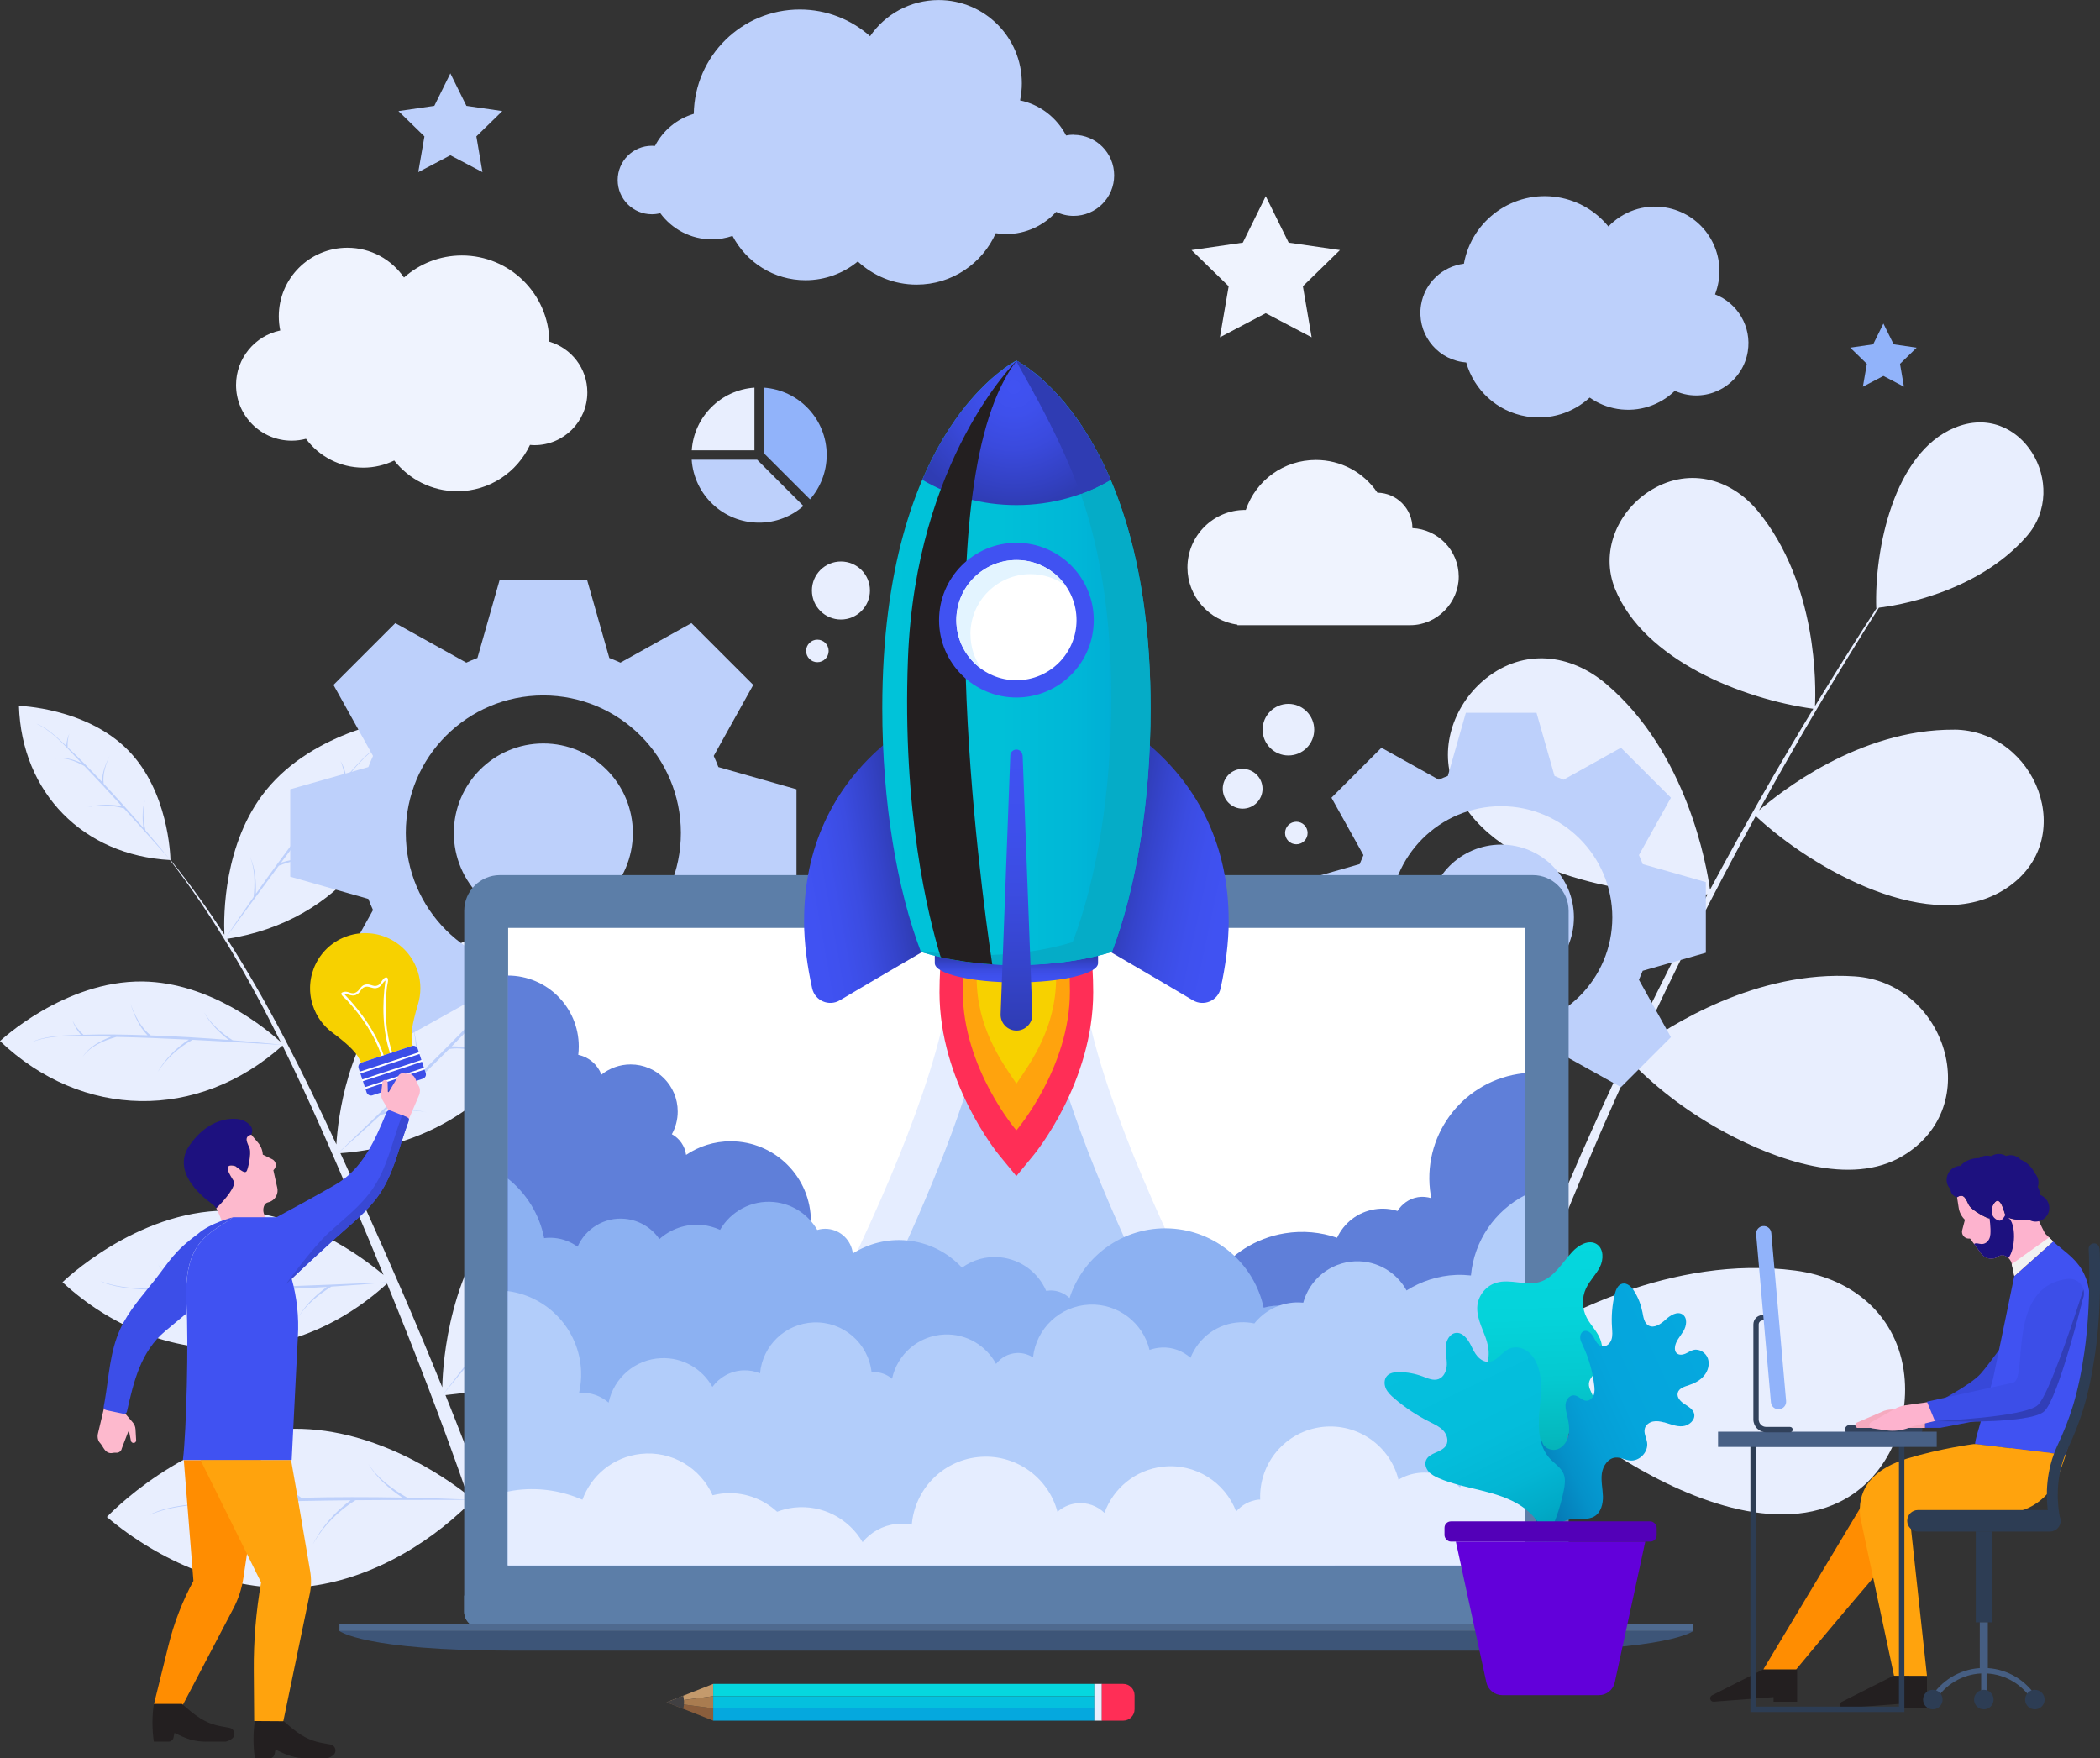 <svg xmlns="http://www.w3.org/2000/svg" xmlns:xlink="http://www.w3.org/1999/xlink" viewBox="0 0 333.63 279.38"><rect x="0" y="0" width="333.63" height="279.38" fill="#333333" stroke="none"/><defs><style>      .cls-1 {        fill: none;      }      .cls-1, .cls-2, .cls-3, .cls-4, .cls-5, .cls-6, .cls-7, .cls-8, .cls-9, .cls-10, .cls-11, .cls-12, .cls-13, .cls-14, .cls-15, .cls-16, .cls-17, .cls-18, .cls-19, .cls-20, .cls-21, .cls-22, .cls-23, .cls-24, .cls-25, .cls-26, .cls-27, .cls-28, .cls-29, .cls-30, .cls-31, .cls-32, .cls-33, .cls-34, .cls-35, .cls-36, .cls-37, .cls-38, .cls-39, .cls-40, .cls-41, .cls-42, .cls-43, .cls-44, .cls-45, .cls-46, .cls-47, .cls-48, .cls-49, .cls-50, .cls-51, .cls-52, .cls-53, .cls-54 {        stroke-width: 0px;      }      .cls-2 {        mix-blend-mode: screen;      }      .cls-2, .cls-35 {        fill: #231f20;      }      .cls-3 {        fill: url(#linear-gradient);      }      .cls-4 {        fill: url(#radial-gradient);      }      .cls-5 {        fill: url(#linear-gradient-4);      }      .cls-6 {        fill: url(#linear-gradient-2);      }      .cls-7 {        fill: url(#linear-gradient-3);      }      .cls-8 {        fill: url(#linear-gradient-8);      }      .cls-9 {        fill: url(#linear-gradient-7);      }      .cls-10 {        fill: url(#linear-gradient-5);      }      .cls-11 {        fill: url(#linear-gradient-6);      }      .cls-55 {        isolation: isolate;      }      .cls-12 {        fill: #f7d100;      }      .cls-13 {        fill: #6200da;      }      .cls-14 {        fill: #5f7fd9;      }      .cls-15 {        fill: #4f6a8f;      }      .cls-16 {        fill: #5300b8;      }      .cls-17 {        fill: #5c7ea8;      }      .cls-18 {        fill: #486085;      }      .cls-19 {        fill: #2d3d54;      }      .cls-20 {        fill: #465e82;      }      .cls-21 {        fill: #313eb8;      }      .cls-22 {        fill: #3848d4;      }      .cls-23 {        fill: #31415b;      }      .cls-24 {        fill: #2f3cb3;      }      .cls-25 {        fill: #3c4ee8;      }      .cls-26 {        fill: #1d117f;      }      .cls-27 {        fill: #3d5578;      }      .cls-28 {        fill: #3748d9;      }      .cls-29 {        fill: #05c0de;      }      .cls-30 {        fill: #414042;      }      .cls-31 {        fill: #4052f2;      }      .cls-32 {        fill: #05acc7;      }      .cls-33 {        fill: #05a8de;      }      .cls-34 {        fill: #05d7de;      }      .cls-36 {        fill: #c49a6c;      }      .cls-37 {        fill: #bdd0fb;      }      .cls-38 {        fill: #b2cdfa;      }      .cls-39 {        fill: #a97c50;      }      .cls-40 {        fill: #8b5e3c;      }      .cls-41 {        fill: #8cb1f2;      }      .cls-42 {        fill: #ff2e56;      }      .cls-43 {        fill: #ff8d01;      }      .cls-44 {        fill: #fdb3ce;      }      .cls-45 {        fill: #91b3fa;      }      .cls-46 {        fill: #f1f2f2;      }      .cls-47 {        fill: #ffa30d;      }      .cls-48 {        fill: #fff;      }      .cls-49 {        fill: #f5aabf;      }      .cls-50 {        fill: #e8eefe;      }      .cls-51 {        fill: #e3f4ff;      }      .cls-52 {        fill: #eff3fe;      }      .cls-53 {        fill: #fdb9cd;      }      .cls-54 {        fill: #e5edff;      }    </style><linearGradient id="linear-gradient" x1="243.88" y1="233.53" x2="243.88" y2="186.34" gradientTransform="translate(-7.21 19.81) rotate(-1.99)" gradientUnits="userSpaceOnUse"><stop offset=".23" stop-color="#05aab0"></stop><stop offset=".35" stop-color="#05b9bf"></stop><stop offset=".54" stop-color="#05c9d0"></stop><stop offset=".75" stop-color="#05d3da"></stop><stop offset="1" stop-color="#05d7de"></stop></linearGradient><linearGradient id="linear-gradient-2" x1="239.44" y1="218.61" x2="271.19" y2="205.44" gradientTransform="translate(-7.21 19.81) rotate(-1.99)" gradientUnits="userSpaceOnUse"><stop offset="0" stop-color="#056eab"></stop><stop offset=".09" stop-color="#057eb9"></stop><stop offset=".22" stop-color="#0591c9"></stop><stop offset=".38" stop-color="#059ed5"></stop><stop offset=".58" stop-color="#05a5dc"></stop><stop offset="1" stop-color="#05a8de"></stop></linearGradient><linearGradient id="linear-gradient-3" x1="244.2" y1="234.03" x2="229.77" y2="201.25" gradientTransform="translate(-7.21 19.81) rotate(-1.99)" gradientUnits="userSpaceOnUse"><stop offset="0" stop-color="#009db8"></stop><stop offset=".13" stop-color="#01aac7"></stop><stop offset=".3" stop-color="#03b6d4"></stop><stop offset=".53" stop-color="#04bddb"></stop><stop offset="1" stop-color="#05c0de"></stop></linearGradient><linearGradient id="linear-gradient-4" x1="161.48" y1="152.21" x2="161.48" y2="156.04" gradientUnits="userSpaceOnUse"><stop offset="0" stop-color="#2f3cb3"></stop><stop offset=".24" stop-color="#3544cc"></stop><stop offset=".5" stop-color="#3b4ce1"></stop><stop offset=".75" stop-color="#3e50ed"></stop><stop offset="1" stop-color="#4052f2"></stop></linearGradient><linearGradient id="linear-gradient-5" x1="194.68" y1="140.42" x2="178.31" y2="136.9" gradientUnits="userSpaceOnUse"><stop offset="0" stop-color="#4052f2"></stop><stop offset=".25" stop-color="#3e50ed"></stop><stop offset=".5" stop-color="#3b4ce1"></stop><stop offset=".76" stop-color="#3544cc"></stop><stop offset="1" stop-color="#2f3cb3"></stop></linearGradient><linearGradient id="linear-gradient-6" x1="143.52" y1="137.39" x2="128.11" y2="140.14" xlink:href="#linear-gradient-4"></linearGradient><linearGradient id="linear-gradient-7" x1="140.17" y1="105.33" x2="182.78" y2="105.33" gradientUnits="userSpaceOnUse"><stop offset="0" stop-color="#00c3d9"></stop><stop offset=".44" stop-color="#00c0d8"></stop><stop offset=".72" stop-color="#00b7d7"></stop><stop offset=".97" stop-color="#00a8d4"></stop><stop offset="1" stop-color="#00a6d4"></stop></linearGradient><linearGradient id="linear-gradient-8" x1="161.48" y1="119.32" x2="161.48" y2="163.89" xlink:href="#linear-gradient-5"></linearGradient><radialGradient id="radial-gradient" cx="161.07" cy="61.54" fx="161.07" fy="61.54" r="18.95" gradientUnits="userSpaceOnUse"><stop offset="0" stop-color="#4052f2"></stop><stop offset=".23" stop-color="#3e50ec"></stop><stop offset=".52" stop-color="#3a4add"></stop><stop offset=".83" stop-color="#3341c3"></stop><stop offset="1" stop-color="#2f3cb3"></stop></radialGradient></defs><g class="cls-55"><g id="_&#x30EC;&#x30A4;&#x30E4;&#x30FC;_2" data-name="&#x30EC;&#x30A4;&#x30E4;&#x30FC; 2"><g id="Layer_1" data-name="Layer 1"><g id="Background_01"><g id="Branch"><path class="cls-50" d="m310.44,115.93c-15.13-.1-27.83,10.08-30.98,12.82,6.02-10.93,12.37-21.67,19.04-32.2,2.49-.29,15.53-2.23,23.49-11.35,7.02-8.04-.94-21.63-11.48-17.23-9.64,4.02-12.73,19.33-12.43,28.62,0,0,.03,0,.08,0-3.35,5.15-6.61,10.35-9.81,15.59.15-2.97.48-19.36-9.07-30.97-4.44-5.39-11.37-7.04-17.38-3.08-5.05,3.33-7.65,9.67-5.32,15.42,4.57,11.29,20.2,17.51,31.5,19.06-5.73,9.43-11.2,19.02-16.41,28.75-.52-3.77-3.63-21.85-16.55-32.74-5.65-4.76-13.01-5.61-18.99-.88-4.97,3.93-7.56,10.81-5.24,16.89,5.27,13.81,27.19,18.02,40.39,17.47-8.24,15.43-15.82,31.22-22.7,47.3-.65-6.68-3.5-24.47-15.69-36.44-6.13-6.02-14.77-7.35-21.88-2.1-6.08,4.49-9.16,12.63-6.12,19.78,6.16,14.5,27.8,20.72,42.57,21.39-5.86,13.87-11.2,27.95-15.98,42.19l2.07.67c1.97-6.1,4.04-12.17,6.2-18.21,4.91,5.65,10.84,10.58,17.12,14.57,9.44,6,24.3,12.81,35.39,7.38,7.38-3.62,11.16-12.18,10.28-20.14-1.03-9.43-8.18-15.42-17.31-16.62-19.7-2.59-38.02,7.66-44.38,11.73,5.52-15.15,11.66-30.09,18.39-44.76,4.34,4.45,9.54,8.25,14.99,11.17,7.73,4.15,19.76,8.63,28.09,3.63,13.18-7.92,6.73-27.55-7.66-28.51-15.63-1.05-29.53,7.91-34.39,11.46,5.8-12.52,12.03-24.85,18.66-36.94,8.96,8.37,28,19.29,39.81,11.49,11.68-7.71,4.7-25.14-8.32-25.22Z"></path></g><g id="Gear"><path class="cls-37" d="m238.48,163.43c-9.76,0-17.67-7.91-17.67-17.67s7.91-17.67,17.67-17.67,17.67,7.91,17.67,17.67-7.91,17.67-17.67,17.67Zm32.53-12.05v-11.23l-10.03-2.86c-.18-.49-.38-.96-.6-1.43l5.08-9.12-7.94-7.94-9.12,5.08c-.47-.21-.95-.41-1.43-.6l-2.86-10.03h-11.23l-2.86,10.03c-.49.18-.96.38-1.43.6l-9.12-5.08-7.94,7.94,5.08,9.12c-.21.47-.41.95-.6,1.43l-10.03,2.86v11.23l10.03,2.86c.18.49.38.96.6,1.43l-5.08,9.12,7.94,7.94,9.12-5.08c.47.21.95.41,1.43.6l2.86,10.03h11.23l2.86-10.03c.49-.18.96-.38,1.43-.6l9.12,5.08,7.94-7.94-5.08-9.12c.21-.47.41-.95.6-1.43l10.03-2.86Zm-32.53,5.95c-6.39,0-11.57-5.18-11.57-11.57s5.18-11.57,11.57-11.57,11.57,5.18,11.57,11.57-5.18,11.57-11.57,11.57Z"></path></g><g id="Branch_01"><path class="cls-50" d="m80.54,191.68c-9.09,9.99-10.17,24.37-10.28,28.73-3.99-9.85-8.21-19.61-12.57-29.26-1.19-2.63-2.39-5.28-3.61-7.93,20.54-1.47,35.03-16.76,35.39-37.45,0,0-16.2.58-26.16,10.94-8.18,8.5-9.62,20.93-9.87,25.12-5.16-11.14-10.72-22.3-17.36-32.66,17.72-2.74,29.16-17.04,27.91-35.01,0,0-13.93,1.73-21.74,11.41-6.77,8.39-6.73,19.98-6.6,22.94-2.67-4.12-5.5-8.11-8.57-11.91-.02-.77-.34-10.91-6.73-17.41-6.65-6.77-17.34-7.04-17.34-7.04.43,13.82,10.23,23.75,24,24.49,6.86,8.89,12.54,18.74,17.58,28.9-2.1-1.91-11.08-9.46-21.94-9.6-12.44-.15-22.65,9.47-22.65,9.47,13.09,12.45,31.44,12.73,44.88.71,4.16,8.43,7.89,17.08,11.51,25.57,1.54,3.61,3.05,7.23,4.54,10.87-3.18-2.69-13.19-10.27-25.02-10.22-14.37.06-25.98,11.38-25.98,11.38,15.22,14.01,36.34,14.11,51.56.22,4.53,11.06,8.84,22.25,12.76,33.55-3.35-2.64-15.18-11.09-28.76-10.45-16.08.76-28.51,13.98-28.51,13.98,8.28,7,19.59,11.98,30.56,11.17,10.13-.75,20-6.3,27.16-13.42,1.75,5.1,3.43,10.21,5.01,15.35l2.7-.87c-3.52-10.63-7.44-21.17-11.64-31.6,10.36-.96,21.35-5.24,28.42-13.01,7.19-7.9,10.42-19.5,10.28-30.04,0,0-18.11,1.16-28.95,13.06Z"></path><path class="cls-37" d="m52.21,127.26c2.44-3.04,5.08-7.04,8.52-9.05,0,0-.14.07-.4.2-2.05,1.19-3.75,3.24-5.32,4.99-.16-.88-.44-1.72-.91-2.49.4.89.6,1.84.63,2.81-2.24,2.54-4.35,5.2-6.42,7.88-.17-1.91-1.15-3.75-2.16-5.33.97,1.68,1.93,3.74,1.85,5.74-2.52,3.27-4.97,6.62-7.35,10,.06-1.97-.1-4.02-.9-5.85.76,2.01.78,4.25.54,6.35-1.55,2.22-3.09,4.46-4.59,6.71,1.64-2.23,3.27-4.46,4.91-6.69,1.23-1.67,2.46-3.33,3.69-4.99,2.36-.93,4.98-1.3,7.5-1.01-2.31-.4-4.93-.19-7.15.53,2.3-3.07,4.61-6.13,7-9.13,1.75-1.19,3.73-2.28,5.91-2.11-1.92-.24-3.7.49-5.35,1.41Z"></path><path class="cls-37" d="m76.14,161.12c3.11-3.26,7.27-6.9,9.04-11.15,0,0-.06.17-.17.49-1.04,2.53-3.13,4.8-4.9,6.86,1.03.05,2.03.24,2.99.66-1.08-.32-2.19-.4-3.31-.29-2.56,2.96-5.28,5.78-8.03,8.57,2.21-.1,4.47.74,6.44,1.66-2.08-.85-4.58-1.63-6.86-1.24-3.36,3.39-6.81,6.7-10.32,9.95,2.25-.38,4.62-.5,6.83.13-2.37-.6-5.02-.23-7.36.36-2.3,2.12-4.62,4.22-6.98,6.28,2.3-2.22,4.6-4.43,6.9-6.65,1.73-1.67,3.44-3.33,5.14-4.99.7-2.81.77-5.94,0-8.74.83,2.57.97,5.62.49,8.27,3.17-3.1,6.31-6.22,9.38-9.42,1.09-2.18,2.03-4.63,1.51-7.09.57,2.16,0,4.31-.79,6.35Z"></path><path class="cls-37" d="m93.26,194.62c3.38-3.74,7.1-8.69,11.7-11.02,0,0-.19.08-.54.23-2.74,1.37-5.1,3.89-7.25,6.04-.14-1.15-.44-2.25-.98-3.28.45,1.17.63,2.42.59,3.67-3.09,3.11-6.02,6.38-8.9,9.68-.07-2.47-1.2-4.93-2.38-7.05,1.12,2.25,2.2,4.98,1.95,7.55-3.51,4.03-6.92,8.16-10.26,12.35.23-2.54.18-5.2-.71-7.62.87,2.6.67,5.59.21,8.25-2.18,2.75-4.33,5.51-6.44,8.31,2.29-2.75,4.57-5.5,6.86-8.26,1.72-2.07,3.43-4.11,5.15-6.15,3.08-1.01,6.57-1.36,9.76-.72-2.94-.72-6.36-.62-9.27.14,3.2-3.79,6.43-7.56,9.74-11.25,2.35-1.4,5-2.65,7.79-2.27-2.46-.46-4.82.35-7.02,1.41Z"></path><path class="cls-37" d="m17.6,164.71c-3.9-.06-8.66-.57-12.4.8,0,0,.14-.06.41-.18,2.22-.83,4.89-.83,7.24-.91-.58-.69-1.04-1.44-1.34-2.28.43.87,1.03,1.63,1.76,2.27,3.39-.11,6.78-.04,10.17.08-1.36-1.34-2.15-3.28-2.73-5.07.68,1.82,1.65,3.87,3.24,5.09,4.13.14,8.27.39,12.39.72-1.56-1.21-3.03-2.64-3.93-4.42,1.07,1.86,2.77,3.31,4.55,4.47,2.7.22,5.4.46,8.1.75-2.76-.16-5.52-.32-8.28-.48-2.07-.12-4.13-.23-6.19-.34-2.22,1.22-4.18,3.01-5.56,5.14,1.16-2.04,2.99-3.91,4.97-5.17-3.83-.19-7.66-.35-11.5-.43-2.03.59-4.13,1.43-5.4,3.21,1.04-1.63,2.74-2.54,4.5-3.23Z"></path><path class="cls-37" d="m12.93,121.22c-2.08-2.13-4.38-4.96-7.14-6.23,0,0,.11.04.32.12,1.65.75,3.09,2.18,4.41,3.39.06-.68.21-1.34.5-1.95-.24.7-.32,1.44-.27,2.18,1.89,1.76,3.69,3.62,5.46,5.5-.01-1.46.6-2.93,1.24-4.21-.61,1.35-1.19,2.98-.98,4.49,2.16,2.3,4.26,4.65,6.32,7.04-.2-1.51-.2-3.03.25-4.5-.38,1.6-.3,3.26.06,4.86,1.34,1.57,2.67,3.15,3.98,4.75-1.41-1.57-2.82-3.14-4.22-4.71-1.06-1.18-2.11-2.35-3.17-3.51-1.87-.54-3.87-.56-5.77-.2,1.75-.45,3.69-.52,5.46-.13-1.97-2.16-3.96-4.31-5.99-6.41-1.41-.77-3-1.45-4.64-1.16,1.44-.33,2.85.1,4.17.67Z"></path><path class="cls-37" d="m30.26,204.7c-4.5,0-10.01.5-14.31-1.15,0,0,.16.08.47.22,2.55.99,5.63,1.05,8.34,1.19-.68.78-1.23,1.64-1.59,2.61.51-1,1.22-1.86,2.08-2.59,3.91.19,7.83.17,11.74.1-1.6,1.53-2.55,3.75-3.25,5.8.82-2.09,1.98-4.44,3.84-5.81,4.78-.09,9.55-.3,14.33-.6-1.83,1.37-3.55,2.99-4.62,5.03,1.2-2.14,3.31-3.79,5.34-5.08,3.12-.2,6.25-.43,9.36-.71-3.19.13-6.38.27-9.58.4-2.4.1-4.78.19-7.16.27-2.51-1.43-4.83-3.54-6.33-6.04,1.28,2.37,3.4,4.58,5.65,6.06-4.43.15-8.86.27-13.29.29-2.33-.72-4.75-1.72-6.17-3.8,1.17,1.91,3.12,2.98,5.14,3.81Z"></path><path class="cls-37" d="m39.66,238.74c-5.04.22-11.22-.07-15.95,1.98,0,0,.18-.09.52-.27,2.81-1.24,6.24-1.45,9.28-1.74-.8-.84-1.45-1.78-1.9-2.85.62,1.09,1.46,2.03,2.45,2.8,4.37-.4,8.75-.57,13.13-.68-1.86-1.63-3.03-4.07-3.91-6.33,1.02,2.3,2.43,4.87,4.58,6.32,5.35-.13,10.7-.13,16.05-.03-2.11-1.44-4.12-3.17-5.42-5.4,1.5,2.33,3.84,4.06,6.22,5.42,3.5.07,7.01.18,10.51.34-3.58,0-7.15.01-10.73.02-2.69,0-5.36.02-8.02.04-2.74,1.72-5.23,4.2-6.78,7.06,1.32-2.72,3.58-5.29,6.02-7.05-4.96.05-9.92.13-14.88.33-2.58.92-5.23,2.16-6.72,4.56,1.21-2.19,3.34-3.49,5.56-4.51Z"></path></g><g id="Gear-2" data-name="Gear"><path class="cls-37" d="m126.54,139.29v-13.89l-12.41-3.53c-.23-.6-.47-1.19-.74-1.77l6.28-11.28-9.82-9.82-11.28,6.28c-.58-.26-1.17-.51-1.77-.74l-3.53-12.41h-13.89l-3.53,12.41c-.6.23-1.19.47-1.77.74l-11.28-6.28-9.82,9.82,6.28,11.28c-.26.58-.51,1.17-.74,1.77l-12.41,3.53v13.89l12.41,3.53c.23.6.47,1.19.74,1.77l-6.28,11.28,9.82,9.82,11.28-6.28c.58.26,1.17.51,1.77.74l3.53,12.41h13.89l3.53-12.41c.6-.23,1.19-.48,1.77-.74l11.28,6.28,9.82-9.82-6.28-11.28c.26-.58.51-1.17.74-1.77l12.41-3.53Zm-40.22,14.9c-12.07,0-21.85-9.78-21.85-21.85s9.78-21.85,21.85-21.85,21.85,9.78,21.85,21.85-9.78,21.85-21.85,21.85Zm0-7.63c-7.85,0-14.22-6.37-14.22-14.22s6.37-14.22,14.22-14.22,14.22,6.37,14.22,14.22-6.37,14.22-14.22,14.22Z"></path></g><g id="Star_01"><polygon class="cls-52" points="201.09 31.17 204.73 38.55 212.88 39.73 206.99 45.48 208.38 53.59 201.09 49.76 193.81 53.59 195.2 45.48 189.3 39.73 197.45 38.55 201.09 31.17"></polygon></g><g id="Star_02"><polygon class="cls-37" points="71.55 11.66 74.1 16.82 79.8 17.65 75.68 21.67 76.65 27.35 71.55 24.67 66.45 27.35 67.43 21.67 63.3 17.65 69 16.82 71.55 11.66"></polygon></g><g id="Star"><polygon class="cls-45" points="299.22 51.41 300.85 54.71 304.5 55.24 301.86 57.81 302.48 61.44 299.22 59.73 295.96 61.44 296.59 57.81 293.95 55.24 297.59 54.71 299.22 51.41"></polygon></g><g id="Circles"><path class="cls-50" d="m138.21,93.82c0,2.54-2.06,4.61-4.61,4.61s-4.61-2.06-4.61-4.61,2.06-4.61,4.61-4.61,4.61,2.06,4.61,4.61Z"></path><circle class="cls-50" cx="197.42" cy="125.32" r="3.16"></circle><path class="cls-50" d="m208.79,115.93c0,2.27-1.84,4.1-4.1,4.1s-4.1-1.84-4.1-4.1,1.84-4.1,4.1-4.1,4.1,1.84,4.1,4.1Z"></path><path class="cls-50" d="m131.65,103.42c0,.99-.8,1.79-1.79,1.79s-1.79-.8-1.79-1.79.8-1.79,1.79-1.79,1.79.8,1.79,1.79Z"></path><path class="cls-50" d="m207.74,132.35c0,.99-.8,1.79-1.79,1.79s-1.79-.8-1.79-1.79.8-1.79,1.79-1.79,1.79.8,1.79,1.79Z"></path></g><g id="Diagram"><path class="cls-45" d="m121.34,71.99l7.35,7.35c1.64-1.89,2.65-4.35,2.65-7.05,0-5.68-4.42-10.32-10-10.7v10.4Z"></path><path class="cls-37" d="m120.29,73.04h-10.4c.38,5.59,5.02,10,10.7,10,2.7,0,5.16-1,7.05-2.65l-7.35-7.35Z"></path><path class="cls-50" d="m119.86,71.55v-9.96c-5.34.37-9.6,4.62-9.96,9.96h9.96Z"></path></g><g id="Cloud_03"><path class="cls-52" d="m196.59,99.32v-.08c-4.49-.6-7.94-4.49-7.94-9.07,0-5.04,4.11-9.15,9.15-9.15h.12c1.64-4.76,6.06-7.94,11.14-7.94,3.94,0,7.57,1.94,9.77,5.2,3.07.04,5.56,2.55,5.56,5.63h0c4.09.19,7.36,3.57,7.36,7.71s-3.46,7.71-7.71,7.71h-27.45Z"></path></g><g id="Cloud_02"><path class="cls-37" d="m170.57,21.4c-.41,0-.81.04-1.2.12-1.46-2.82-4.12-4.9-7.31-5.57.18-.88.28-1.79.28-2.72,0-7.3-5.92-13.22-13.22-13.22-4.52,0-8.51,2.27-10.89,5.74-2.97-2.63-6.87-4.24-11.16-4.24-9.22,0-16.7,7.4-16.85,16.58-2.68.79-4.9,2.65-6.16,5.09-.16-.01-.32-.02-.49-.02-3,0-5.44,2.43-5.44,5.44s2.43,5.44,5.44,5.44c.46,0,.9-.06,1.33-.17,1.85,2.52,4.83,4.16,8.2,4.16,1.15,0,2.25-.2,3.28-.55,2.18,4.18,6.55,7.04,11.59,7.04,3.16,0,6.05-1.12,8.31-2.98,2.46,2.28,5.73,3.68,9.35,3.68,5.61,0,10.43-3.36,12.57-8.17.54.08,1.08.14,1.65.14,3.15,0,5.98-1.37,7.94-3.53.84.41,1.79.64,2.78.64,3.55,0,6.44-2.88,6.44-6.44s-2.88-6.44-6.44-6.44Z"></path></g><g id="Cloud_01"><path class="cls-52" d="m87.28,54.27c-.12-7.57-6.29-13.68-13.9-13.68-3.53,0-6.75,1.33-9.2,3.5-1.97-2.86-5.26-4.73-8.99-4.73-6.02,0-10.9,4.88-10.9,10.9,0,.77.08,1.52.23,2.25-4.01.84-7.02,4.4-7.02,8.66,0,4.89,3.96,8.85,8.85,8.85.78,0,1.54-.11,2.26-.3,2.07,2.78,5.37,4.58,9.1,4.58,1.76,0,3.43-.41,4.92-1.13,2.34,2.97,5.95,4.88,10.02,4.88,5.11,0,9.51-3.02,11.55-7.36.24.02.48.04.72.04,4.64,0,8.39-3.76,8.39-8.39,0-3.81-2.54-7.02-6.02-8.05Z"></path></g><g id="Cloud"><path class="cls-37" d="m232.57,41.91c1.26-7,7.91-11.73,14.96-10.57,3.28.54,6.05,2.26,8,4.64,2.26-2.35,5.59-3.59,9.05-3.02,5.58.91,9.37,6.18,8.45,11.76-.12.71-.31,1.4-.56,2.05,3.59,1.39,5.84,5.14,5.2,9.09-.74,4.53-5.01,7.6-9.54,6.86-.72-.12-1.41-.34-2.05-.62-2.34,2.26-5.67,3.43-9.13,2.87-1.64-.27-3.12-.9-4.39-1.8-2.62,2.4-6.26,3.62-10.03,3-4.74-.78-8.36-4.24-9.59-8.58-.22-.02-.45-.04-.67-.08-4.3-.7-7.21-4.76-6.51-9.06.58-3.53,3.42-6.13,6.8-6.55Z"></path></g></g><g id="Laptop"><g id="Notebook"><path class="cls-17" d="m246.68,258.6H76.28c-1.4,0-2.53-1.13-2.53-2.53v-111.35c0-3.14,2.54-5.68,5.68-5.68h164.1c3.14,0,5.68,2.54,5.68,5.68v111.35c0,1.4-1.13,2.53-2.53,2.53Z"></path><path class="cls-17" d="m73.74,253.51v2.55c0,1.4,1.13,2.53,2.53,2.53h170.4c1.4,0,2.53-1.13,2.53-2.53v-2.55H73.74Z"></path><rect class="cls-48" x="80.73" y="147.43" width="161.58" height="101.3"></rect><path class="cls-27" d="m53.93,259.14s3.9,3.12,27.34,3.12h160.41c23.44,0,27.34-3.12,27.34-3.12H53.93Z"></path><rect class="cls-15" x="53.93" y="257.98" width="215.08" height="1.16"></rect></g></g><g id="Lightbulb"><path class="cls-12" d="m66.34,154.28c-1.51-4.6-6.46-7.09-11.06-5.58-4.6,1.51-7.09,6.46-5.58,11.06.59,1.8,1.71,3.28,3.13,4.32,2.78,2.08,4,3.35,4.53,4.77l8.21-2.7c-.41-1.45-.18-3.2.82-6.53.52-1.68.55-3.54-.04-5.34Z"></path><path class="cls-21" d="m65.35,171.59c.27.82-.54,1.81-1.8,2.23s-2.5.09-2.77-.72c-.27-.82.54-1.81,1.8-2.23,1.26-.42,2.5-.09,2.77.72Z"></path><rect class="cls-25" x="57.38" y="167.36" width="9.88" height="5.48" rx=".7" ry=".7" transform="translate(-50.05 28) rotate(-18.21)"></rect><path class="cls-48" d="m62.31,167.22l-.34.11c-1.21-3.66-1.28-7.76-.73-11.55-.61.41-.63,1.08-1.49,1.22-.63.1-1.18-.39-1.8-.18-.57.19-.68.79-1.14,1.11-.81.57-1.33-.04-2.14,0,.98.99,4.71,4.95,6.28,9.73l-.34.11c-1.09-3.32-3.17-6.33-5.52-8.88-.44-.48-1.49-1.11-.38-1.31.7-.13,1.16.53,1.89.07.67-.42.72-1.21,1.69-1.25.74-.03,1.16.53,1.89.07.32-.2.73-1.29,1.24-1.17.45.11.09,1.17.05,1.53-.38,3.44-.25,7.08.84,10.39Z"></path><g><path class="cls-48" d="m66.66,167.46l-9.39,3.09c-.08.03-.16-.02-.19-.09-.03-.08.02-.16.09-.19l9.39-3.09c.08-.03.16.02.19.09.03.08-.02.16-.09.19Z"></path><path class="cls-48" d="m67.06,168.69l-9.39,3.09c-.08.03-.16-.02-.19-.09-.03-.08.02-.16.09-.19l9.39-3.09c.08-.03.16.02.19.09.03.08-.02.16-.09.19Z"></path><path class="cls-48" d="m67.47,169.93l-9.39,3.09c-.08.03-.16-.02-.19-.09-.03-.08.02-.16.09-.19l9.39-3.09c.08-.03.16.02.19.09.03.08-.02.16-.09.19Z"></path></g></g><g id="Man_01"><g><path class="cls-26" d="m37.12,187.63c-.47-.83-1.99-2.93.26-2.35,1.3,1.03,1.54,1.05,1.77.85.23-.2.81-2.83.51-3.66-.3-.83-1.02-1.86.26-2.19.57-1.22-.55-1.89-1.21-2.24-.66-.36-5.03-1.19-8.59,3.92-2.82,4.04,1.57,7.87,3.54,9.3.28.2.51.45.7.73,1.52-1.49,3.2-3.58,2.76-4.35Z"></path><path class="cls-53" d="m43.22,184.17l-1.47-.72c-.04-.71-.31-1.38-.77-1.92l-1.06-1.25c-1.29.33-.57,1.36-.26,2.19.3.83-.28,3.45-.51,3.66-.23.2-.47.18-1.77-.85-2.26-.58-.74,1.53-.26,2.35.44.77-1.24,2.87-2.76,4.35.2.3.94,2.14.94,2.14l7.01-.55-.24-.42c-.29-.51-.32-1.12-.07-1.65.11-.24.34-.41.6-.47.56-.13,1.04-.51,1.3-1.03.19-.39.25-.84.15-1.27l-.62-2.8.13-.15c.45-.51.28-1.31-.33-1.61Z"></path></g><path class="cls-43" d="m29.2,231.97l1.53,19.21c-1.76,3.24-3.09,6.68-3.97,10.26l-2.33,9.43h4.62l8.03-15.32c.8-1.52,1.34-3.17,1.59-4.87l2.81-18.7h-12.29Z"></path><path class="cls-35" d="m53.18,278.58c.31-.57-.03-1.29-.68-1.41l-1.31-.24c-2.74-.51-4.12-1.74-6.23-3.56h-4.47c-.29,1.99-.29,4.01,0,6h2.32c.39,0,.73-.27.81-.66l.15-.72c1.92.91,3,1.38,5.13,1.38h2.88c.4,0,1.17-.37,1.4-.79Z"></path><path class="cls-35" d="m37.13,275.93c.31-.57-.03-1.29-.68-1.41l-1.31-.24c-2.74-.51-4.12-1.74-6.23-3.56h-4.47c-.29,1.99-.29,4.01,0,6h2.32c.39,0,.73-.27.81-.66l.15-.72c1.92.91,3,1.38,5.13,1.38h2.88c.4,0,1.17-.37,1.4-.79Z"></path><path class="cls-47" d="m49.27,249.62c-.6-3.47-2.14-12.74-3.03-17.65h-14.39l9.63,19.45c-.81,4.63-1.2,9.31-1.16,14.01l.06,8.01,4.63.03,4.2-20.23c.25-1.19.27-2.41.06-3.61Z"></path><polygon class="cls-1" points="31.12 231.97 30.47 230.43 30.36 230.45 31.12 231.97"></polygon><path class="cls-53" d="m64.74,178.29l1.81-4.22c.21-.46.24-1.13-.04-1.55-.33-.49-.45-1.31-.93-1.66-.53-.4-.74-.16-1.36-.32-.41-.11-.84.12-.99.52l-1.45,2.41c-.03.08-.15.06-.16-.03l-.04-1.44c0-.21-.16-.38-.37-.41-.23-.03-.44.14-.46.37l-.19,1.72c-.05.41.04.82.25,1.17l1.45,2.44s2.46,1,2.48.99Z"></path><path class="cls-31" d="m63.94,177.21l-1.89-.76c-.25-.1-.53.02-.63.26-1.88,4.51-3.77,8.99-8.17,11.53-3.17,1.83-6.2,3.47-9.32,5.16h-6.9c-3.44,2.58-7.99,3.46-7.4,13.91.33,5.81,0,19.97-.57,24.65h17.28l.98-19.58c.19-3.11-.15-6.23-.98-9.22,2.31-2.2,4.65-4.37,7.02-6.51,2.39-2.17,5.03-4.17,6.87-6.86,2.25-3.26,3.06-7.16,4.38-10.84.48-1.35.61-1.24-.68-1.75Z"></path><path class="cls-22" d="m63.56,178.08c-1.32,3.68-2.13,7.58-4.38,10.84-1.85,2.68-4.48,4.69-6.87,6.86-2.62,2.37-6.96,8.35-6.96,8.35,2.63-2.53,5.31-5.01,8.02-7.46,2.39-2.17,5.03-4.17,6.87-6.86,2.25-3.26,3.06-7.16,4.38-10.84.48-1.35.61-1.24-.68-1.75l-.07-.03c-.05.2-.17.48-.31.89Z"></path><path class="cls-53" d="m16.63,223.26l-1.06,4.47c-.13.49-.05,1.15.31,1.52.41.43.67,1.21,1.2,1.48.59.3.76.04,1.39.08.43.03.81-.26.88-.68l1.01-2.63c.02-.09.14-.09.16,0l.28,1.42c.04.21.23.35.44.34.23-.01.41-.21.39-.44l-.1-1.73c-.02-.41-.18-.8-.45-1.11l-1.85-2.16s-2.6-.56-2.61-.55Z"></path><path class="cls-25" d="m29.62,207.32c-.59-10.46,3.96-11.34,7.4-13.91,0,0-3.67.9-5.62,2.67-3.73,2.73-4.45,4.27-6.7,7.15-1.99,2.54-4.24,4.97-5.6,7.93-1.65,3.6-1.79,7.58-2.46,11.43-.25,1.41-.39,1.33.97,1.61l1.99.42c.26.05.52-.11.57-.37,1.08-4.77,2.18-9.5,6.08-12.76,1.15-.96,2.28-1.9,3.39-2.83,0-.48,0-.93-.03-1.34Z"></path></g><g id="Man_02"><g id="Keyboard"><path class="cls-23" d="m304.69,227.87h-10.85c-.4,0-.73-.33-.73-.73s.33-.73.73-.73h10.85c.4,0,.73.33.73.73s-.33.73-.73.73Z"></path></g><g id="Man"><path class="cls-35" d="m271.96,269.37l8.19-4.14h5.36v5.14h-3.74v-.73l-9.53.73c-.55,0-.75-.72-.28-1Z"></path><path class="cls-35" d="m292.59,270.4l8.19-4.14h5.36v5.14h-3.74v-.73l-9.53.73c-.55,0-.75-.72-.28-1Z"></path><g><path class="cls-49" d="m305.85,224.59l-4.86-.64c-.56-.04-1.12.03-1.65.2l-4.26,1.84c-.42.13-.43.73-.02.88h10.78v-2.28Z"></path><path class="cls-28" d="m327.45,202.9c-2.04.25-10.45,12.77-12.8,15.38-1.64,1.83-7.11,4.62-7.11,4.62l-1.69,1.31v2.65h2.39l6.52-1.26,15.07-19.43c.77-1.65-.58-3.5-2.38-3.27Z"></path></g><path class="cls-31" d="m331.72,212.17c-.46,3.04-1.48,11.01-3.07,17.26-.02.07-.04.15-.06.22-.14.53-.28,1.03-.42,1.53l-2.24-.27-6.41-.78-5.58-.68-.17-.02c.06-.44.14-.89.27-1.32l.65-2.27.07-.23.11-.37,1.36-4.76.42-1.47.93-4.49s2.43-11.77,2.43-11.77l6.17-5.5c3.31,2.99,7.15,4.2,5.52,14.93Z"></path><path class="cls-43" d="m296.62,237.79l-1.15,1.92-15.32,25.52h5.22c.26-.3,5.55-6.75,12.22-14.52.1-.12.21-.24.31-.36,2.25-2.62,3.54-7.07,6.29-9.27.18-.14.36-.28.55-.42,7.41-5.68,16.63-8.17,21.19-9.77l-6.41-.78-22.9,7.67Z"></path><path class="cls-47" d="m319.53,230.12l-5.58-.68h-.41s-5.22.68-10.46,2.27c-4.76,1.45-7.51,4.04-7.61,7.99,0,.4,0,.81.05,1.24l2.08,9.77,3.31,15.53,5.23.02-2.57-23.67c.02-.59.26-1.11.63-1.51.16-.17.35-.31.55-.42.34-.19.73-.3,1.15-.3l12.24.12c3.98.04,7.56-2.42,8.93-6.16.4-1.08.79-2.18,1.12-3.16l-2.24-.27-6.41-.78Z"></path><g><path class="cls-44" d="m308.42,222.47l-5.69.8c-.6.09-1.19.28-1.72.58l-3.78,2.14c-.42.24-.3.87.18.94l2.24.32c1.2.17,2.43.04,3.57-.38l.62-.23,6.28-1.54-1.71-2.62Z"></path><path class="cls-25" d="m328.38,203.21c-9.65,1.28-6.14,15.59-8.52,16.46l-13.72,3.03,1.27,3.08s15.18.64,17.42-1.6c2.23-2.24,6.08-17.8,6.08-17.8.7-1.68-.72-3.47-2.52-3.17Z"></path><path class="cls-21" d="m323.79,223.21c-1.96,1.97-16.39,2.57-16.39,2.57,0,0,15.18.64,17.42-1.6,2.23-2.24,6.08-17.8,6.08-17.8.21-.51.23-1.04.09-1.51-1.52,4.76-5.42,16.56-7.2,18.34Z"></path></g><path class="cls-44" d="m326.19,197.24l-1.3-1.27s-.94-1.83-1.04-2.19c-2.2.19-4.98.09-5.28-.78-.33-.93-.95-3.55-2.02-1.39-.08,1.71-.22,1.92-.53,1.96s-2.77-1.28-3.21-2.08c-.44-.8-.76-2.06-1.89-1.27l.26,1.68c.11.72.46,1.39.99,1.9l-.43,1.64c-.18.68.34,1.35,1.04,1.35h.21s1.78,2.39,1.78,2.39c.27.36.66.62,1.09.73.58.15,1.2.02,1.69-.33.22-.16.5-.22.76-.15.58.17,1.05.6,1.24,1.17.11.3.48,2.12.48,2.12l6.17-5.5Z"></path><path class="cls-26" d="m324.07,189.85c0-.47-.07-.88-.32-1.28.25-.77.06-1.62-.51-2.2-.42-.95-1.25-1.72-2.21-2.12-.59-.64-1.5-.88-2.32-.59,0,0-.02,0-.02,0-.7-.43-1.58-.43-2.28,0-.07,0-.15.01-.21.02-.61-.15-1.26-.04-1.77.32-1.08-.02-2.26.4-2.98,1.24-1.88,0-2.92,2.31-1.59,3.69.05.56.3,1.09,1.06,1.3.26-.18.52-.28.84-.22.48.16.74.82.93,1.25.18.35.41.61.71.86.06.05.12.1.19.15.14.1.28.2.43.3.36.24.73.46,1.12.65.22.12.45.22.68.31.02,0,.04.01.06.02.05.02.09.03.14.03.02,0,.04,0,.06,0,.08.55.13,1.11.15,1.67.01.52.03,1.12-.2,1.59-.25.51-.69.84-1.27.81-.34-.01-.84-.24-1.14,0l1.15,1.55c.47.64,1.31.92,2.07.73.39-.1.69-.41,1.08-.49.33-.06.69.09.96.28,0,0,.01,0,.02.01.06.04.12.09.17.14,1.12-1.33,1.3-5.47-.04-6.44l.12.05c.13.07.29.11.44.15.66.18,1.35.2,2.02.24.28,0,.57,0,.85,0,1.14.58,2.56-.03,2.99-1.21.41-1.14-.21-2.41-1.35-2.8,0-.04.86.3,0,0Zm-6.39,4.09c-.4-.04-.85-.36-1.05-.71-.21-.37-.12-.77-.1-1.17.01-.14.02-.28.03-.44.06-.12.11-.21.16-.3.01-.02.02-.03.03-.05.06-.09.12-.18.18-.24l.05-.05s.06-.06.09-.08c.04-.03.09-.06.12-.07.02-.01.04-.02.06-.03h0c.07-.02.14-.02.21,0,.01,0,.03,0,.04.02.1.04.19.13.25.21.02.02.03.04.05.06.42.53.55,1.29.77,1.91h0c0,.15-.49.97-.9.94-.25-.03.41.04,0,0Z"></path><path class="cls-46" d="m326.19,197.24l-.65-.63-5.94,4.24c.15.58.41,1.89.41,1.89l6.17-5.5Z"></path></g><g id="Table"><path class="cls-19" d="m302.55,272.01h-24.46v-43.01h24.46v43.01Zm-23.61-.86h22.75v-41.3h-22.75v41.3Z"></path><rect class="cls-18" x="272.95" y="227.47" width="34.74" height="2.42"></rect></g><g id="PC"><path class="cls-23" d="m284.39,227.57h-3.78c-1.13,0-2.05-.92-2.05-2.05v-15.09c0-.78.58-1.42,1.36-1.49l.25-.02c.24-.02.44.15.46.39.02.24-.15.44-.39.46l-.25.02c-.33.03-.58.3-.58.64v15.09c0,.66.53,1.19,1.19,1.19h3.78c.24,0,.43.19.43.43s-.19.43-.43.43Z"></path><path class="cls-45" d="m282.66,223.9c-.67.06-1.25-.43-1.31-1.1l-2.35-26.69c-.06-.67.43-1.25,1.1-1.31.67-.06,1.25.43,1.31,1.1l2.35,26.69c.06.67-.43,1.25-1.1,1.31Z"></path></g><g id="Chair"><path class="cls-19" d="m333.53,198.35c-.03-.47-.42-.84-.9-.8-.47.03-.83.43-.8.9,0,.08.47,8.38-.68,16.34-.99,6.87-2.32,10.65-4.28,14.86-1.88,4.04-1.82,8-1.54,10.27h-20.62c-.94,0-1.71.77-1.71,1.71s.77,1.71,1.71,1.71h20.96c.94,0,1.71-.77,1.71-1.71,0-.25-.06-.48-.15-.7-.28-1.45-.92-6.02,1.2-10.57,2.03-4.35,3.4-8.25,4.43-15.34,1.18-8.14.7-16.6.7-16.69Z"></path><rect class="cls-19" x="313.89" y="243.31" width="2.57" height="14.45"></rect><path class="cls-20" d="m323.64,269.81c-1.66-2.78-4.62-4.57-7.83-4.78v-7.27h-1.28v7.27c-3.21.21-6.17,2-7.83,4.78-.12.2-.06.47.15.59.07.04.14.06.22.06.15,0,.29-.07.37-.21,1.55-2.58,4.32-4.23,7.31-4.37v4.15c0,.24.19.43.43.43s.43-.19.43-.43v-4.15c2.99.14,5.76,1.79,7.31,4.37.12.2.38.27.59.15.2-.12.27-.38.15-.59Z"></path><path class="cls-19" d="m316.72,270.03c0,.86-.69,1.55-1.55,1.55s-1.55-.69-1.55-1.55.69-1.55,1.55-1.55,1.55.69,1.55,1.55Z"></path><path class="cls-19" d="m324.83,270.03c0,.86-.69,1.55-1.55,1.55s-1.55-.69-1.55-1.55.69-1.55,1.55-1.55,1.55.69,1.55,1.55Z"></path><path class="cls-19" d="m308.62,270.03c0,.86-.69,1.55-1.55,1.55s-1.55-.69-1.55-1.55.69-1.55,1.55-1.55,1.55.69,1.55,1.55Z"></path></g></g><g id="Pencil"><g><polygon class="cls-36" points="113.31 267.54 105.9 270.46 113.31 269.49 113.31 267.54"></polygon><polygon class="cls-40" points="113.31 271.43 105.9 270.46 113.31 273.38 113.31 271.43"></polygon><polygon class="cls-39" points="113.31 269.49 105.9 270.46 113.31 271.43 113.31 269.49"></polygon><path class="cls-30" d="m108.54,271.5c.05-.21.09-.42.11-.65.01-.13.02-.26.02-.39s0-.27-.02-.4c-.02-.22-.06-.44-.11-.64l-2.64,1.04h0l2.64,1.04Z"></path><g id="_01" data-name="01"><rect class="cls-29" x="113.31" y="269.49" width="60.55" height="1.95"></rect><rect class="cls-33" x="113.31" y="271.43" width="60.55" height="1.95"></rect><rect class="cls-34" x="113.31" y="267.54" width="60.55" height="1.95"></rect></g></g><rect class="cls-50" x="173.86" y="267.54" width="1.19" height="5.84"></rect><path class="cls-42" d="m175.05,267.54h3.39c1,0,1.81.81,1.81,1.81v2.22c0,1-.81,1.81-1.81,1.81h-3.39v-5.84h0Z"></path></g><g id="Smoke"><path class="cls-54" d="m171.76,153.48l-10.28.54-10.28-.54c-1.4,25.8-32.21,79.05-41.91,95.25h104.38c-9.71-16.2-40.51-69.45-41.91-95.25Z"></path><path class="cls-38" d="m120.62,242.25c12.68-21.98,32.03-58.3,36.27-81.97l4.59.24,4.59-.24c4.24,23.67,23.59,59.99,36.27,81.97h-81.72Z"></path><path class="cls-14" d="m242.27,170.5c-.37.04-.74.08-1.11.14-9.14,1.48-15.35,10.1-13.86,19.24.03.17.07.32.1.49-.67-.2-1.39-.28-2.12-.16-1.41.23-2.55,1.07-3.25,2.19-1.14-.36-2.38-.47-3.65-.26-2.71.44-4.88,2.2-5.96,4.52-2.58-.89-5.41-1.18-8.3-.71-9.3,1.51-15.62,10.28-14.11,19.58l5.39,33.21h46.86v-78.23Z"></path><path class="cls-14" d="m128.83,194.07c0-7.03-5.7-12.74-12.74-12.74-2.63,0-5.07.8-7.09,2.16-.19-1.42-1.05-2.62-2.26-3.28.59-1.07.93-2.3.93-3.61,0-4.13-3.35-7.48-7.48-7.48-1.75,0-3.36.61-4.64,1.62-.61-1.59-1.98-2.79-3.68-3.14.05-.44.08-.88.08-1.33,0-6.23-5.05-11.27-11.27-11.27v51.81h48.14v-12.74Z"></path><path class="cls-41" d="m212.06,215.73c-.29-4.29-3.64-7.85-8.06-8.26-1.12-.1-2.22.01-3.24.3-1.44-6.64-7.03-11.87-14.15-12.54-7.6-.71-14.44,4.03-16.69,11.01-.69-.65-1.59-1.1-2.61-1.19-.38-.04-.75,0-1.1.05-1.25-2.89-4-5.02-7.36-5.34-2.23-.21-4.34.43-6.02,1.65-2.21-2.38-5.27-4-8.76-4.33-3.13-.29-6.11.51-8.58,2.07-.24-2.04-1.87-3.7-3.99-3.9-.58-.05-1.13.01-1.66.17-1.4-2.42-3.9-4.16-6.9-4.44-3.58-.33-6.85,1.5-8.54,4.42-.89-.4-1.85-.68-2.88-.77-2.57-.24-4.98.65-6.76,2.24-1.21-1.77-3.17-3-5.47-3.22-3.29-.31-6.27,1.57-7.53,4.43-1.05-.76-2.3-1.26-3.69-1.39-.55-.05-1.1-.04-1.62.03-.74-3.78-2.82-7.12-5.76-9.46v61.47h131.38v-33Z"></path><path class="cls-38" d="m242.27,248.73v-58.83c-4.75,2.46-8.08,7.22-8.58,12.75-.77-.08-1.54-.12-2.35-.09-2.9.12-5.59,1.03-7.88,2.47-1.57-2.87-4.68-4.77-8.18-4.63-3.98.17-7.24,2.92-8.23,6.57-.39-.03-.79-.05-1.18-.04-2.69.11-5.03,1.4-6.59,3.34-.71-.15-1.45-.22-2.21-.19-3.64.15-6.67,2.47-7.93,5.65-1.21-1.07-2.82-1.71-4.56-1.63-.68.03-1.33.16-1.95.38-1.03-4.28-4.97-7.39-9.55-7.2-4.71.2-8.47,3.83-8.96,8.39-.74-.47-1.62-.74-2.56-.7-1.36.06-2.54.73-3.31,1.73-1.57-2.9-4.69-4.82-8.2-4.67-4.15.17-7.5,3.15-8.33,7.03-.82-.7-1.89-1.11-3.05-1.06-.07,0-.13.02-.2.03-.51-4.62-4.51-8.11-9.22-7.92-4.52.19-8.1,3.7-8.5,8.08-.82-.33-1.71-.5-2.65-.47-2.04.08-3.8,1.11-4.92,2.63-1.59-2.84-4.67-4.71-8.15-4.56-4.16.17-7.52,3.17-8.34,7.06-1.2-1.04-2.77-1.64-4.49-1.57-.07,0-.13.01-.2.02.25-1.12.37-2.26.32-3.45-.27-6.61-5.3-11.89-11.65-12.72v43.58h161.58Z"></path><path class="cls-54" d="m242.27,248.73v-19.65c-.36,0-.72.02-1.09.06-4.33.48-7.79,3.38-9.22,7.2-1.67-1.67-4.05-2.61-6.58-2.32-1.17.13-2.25.51-3.2,1.08-1.33-5.35-6.44-9.01-12.06-8.39-5.86.65-10.15,5.74-9.91,11.55-.08,0-.17,0-.25,0-1.44.16-2.69.87-3.57,1.89-1.76-4.64-6.48-7.7-11.65-7.12-4.38.49-7.88,3.46-9.27,7.34-1.14-1.1-2.73-1.71-4.43-1.52-1.17.13-2.21.63-3.04,1.35-1.47-5.56-6.82-9.34-12.69-8.69-5.7.63-9.99,5.22-10.45,10.72-.8-.16-1.64-.2-2.48-.1-2.17.24-4.05,1.33-5.34,2.89-2.16-3.7-6.35-5.99-10.88-5.49-.94.1-1.84.34-2.7.66-2.29-2.11-5.44-3.26-8.79-2.89-.49.05-.98.16-1.46.27-1.92-4.33-6.47-7.12-11.43-6.57-4.37.49-7.85,3.43-9.25,7.28-3.11-1.35-6.6-1.97-10.22-1.56-.56.06-1.1.16-1.64.27v11.73h161.58Z"></path></g><g id="Flowerpot"><path class="cls-13" d="m254.03,269.33h-15.37c-1.21,0-2.26-.85-2.52-2.03l-4.85-22.37h30.1l-4.85,22.37c-.26,1.18-1.3,2.03-2.52,2.03Z"></path><path class="cls-3" d="m237.74,203.8c2.19-.65,4.61.53,6.81-.1,2.32-.66,3.6-3.04,5.24-4.81,1-1.08,2.64-2.01,3.88-1.22,1.13.73,1.11,2.45.5,3.65s-1.63,2.16-2.2,3.38c-.69,1.47-.64,3.26.13,4.69.76,1.41,1.9,2.33,2.3,3.92.38,1.54.53,2.98-.53,4.32-.55.7-1.37,1.31-1.44,2.2-.06.85.61,1.58.76,2.42.22,1.25-.76,2.38-1.74,3.19-.98.81-2.11,1.63-2.39,2.87-.26,1.11.25,2.23.56,3.32.46,1.6.51,3.32.17,4.95-.17.82-.44,1.61-.79,2.36-.24.52-.41,1.34-.76,1.77-1.46-.45-2.93-.79-4.41-1.16-1.48-.38-2.98-.91-4.11-1.95-1.13-1.03-1.82-2.66-1.39-4.13.44-1.47,1.9-2.56,2.03-4.09.13-1.52-1.12-2.82-2.47-3.55s-2.88-1.11-4.09-2.03c-1.22-.92-2.03-2.69-1.22-3.99.68-1.09,2.16-1.37,3.05-2.29,1.24-1.28.99-3.37.38-5.04-.61-1.67-1.5-3.36-1.29-5.12.2-1.63,1.43-3.1,3.01-3.56Z"></path><path class="cls-6" d="m264.36,225.99c-.57-.16-1.17-.26-1.75-.14-.58.13-1.13.52-1.29,1.09-.22.74.25,1.49.36,2.26.22,1.5-1.22,3.01-2.73,2.85-.76-.08-1.48-.52-2.25-.47-1.21.07-2.04,1.32-2.21,2.52-.16,1.2.13,2.41.17,3.62.03,1.21-.3,2.57-1.34,3.2-1.05.64-2.39.3-3.61.45-1.85.22-3.48,1.74-3.84,3.57-3.45-4.51-3.82-11.15-.88-16.01.12,1.05,1.42,1.68,2.43,1.34,1-.34,1.65-1.37,1.81-2.42.17-1.05-.05-2.11-.3-3.14-.15-.62-.3-1.26-.16-1.87.14-.62.68-1.19,1.31-1.15.71.05,1.21.83,1.92.86.53.03,1.01-.41,1.19-.91.19-.5.15-1.06.08-1.59-.26-2.18-.87-4.31-1.81-6.29-.18-.38-.38-.77-.41-1.19-.03-.42.15-.89.53-1.06.62-.28,1.27.33,1.59.92s.64,1.31,1.3,1.47c.65.15,1.31-.39,1.53-1.03.23-.63.14-1.33.1-2-.12-1.75.03-3.51.43-5.22.17-.71.49-1.52,1.2-1.7.78-.19,1.48.51,1.9,1.19.64,1.02,1.08,2.17,1.31,3.35.15.79.27,1.72.97,2.11.89.5,1.94-.24,2.7-.93.75-.69,1.85-1.39,2.7-.83.82.54.64,1.81.14,2.65-.5.84-1.26,1.6-1.35,2.57-.03.32.02.68.25.91.34.35.93.31,1.38.12.45-.19.86-.5,1.34-.61.94-.22,1.94.45,2.26,1.35.32.91.04,1.95-.57,2.7-.6.75-1.49,1.23-2.4,1.53-.73.24-1.64.5-1.82,1.25-.17.72.46,1.37,1.08,1.77.62.4,1.35.81,1.53,1.53.24.99-.81,1.9-1.82,1.99-1.02.09-2-.36-2.98-.63Z"></path><path class="cls-7" d="m245.52,244.95c-.26-2.32-1.84-4.33-3.78-5.63-1.94-1.3-4.23-1.97-6.49-2.53-2.27-.56-4.58-1.02-6.71-1.95-.58-.26-1.17-.56-1.58-1.04-.42-.48-.64-1.18-.41-1.77.5-1.28,2.54-1.22,3.21-2.41.41-.74.11-1.71-.46-2.33-.58-.62-1.37-.98-2.13-1.36-2.02-1.01-3.91-2.26-5.63-3.73-.54-.46-1.08-.96-1.37-1.6-.29-.65-.29-1.48.19-2,.46-.5,1.21-.6,1.89-.6,1.29,0,2.57.24,3.78.69.81.31,1.69.72,2.51.42.88-.32,1.29-1.36,1.32-2.3.02-.94-.23-1.87-.18-2.81.05-.99.61-2.09,1.59-2.22,1.1-.14,1.92.97,2.42,1.97.3.61.59,1.24,1.04,1.75.45.51,1.09.9,1.77.87,1.34-.06,2.11-1.59,3.35-2.11.87-.37,1.92-.18,2.7.35.79.53,1.33,1.35,1.68,2.23.95,2.38.53,5.05.32,7.61-.2,2.56-.07,5.39,1.67,7.28.75.81,1.78,1.43,2.2,2.45.32.81.2,1.72.03,2.57-.57,2.85-1.55,5.62-2.9,8.19Z"></path><rect class="cls-16" x="229.49" y="241.72" width="33.71" height="3.21" rx="1.02" ry="1.02"></rect></g><g id="Rocket"><g><path class="cls-42" d="m149.37,153.9c-.07,1.26-.11,2.52-.11,3.76,0,14.19,9.1,25.41,9.48,25.88l2.73,3.32,2.73-3.32c.39-.47,9.48-11.68,9.48-25.88,0-1.24-.04-2.5-.11-3.76h-24.21Z"></path><path class="cls-47" d="m169.87,153.9h-16.8c-.07,1.17-.11,2.37-.11,3.6,0,12.2,8.51,22.09,8.51,22.09,0,0,8.51-9.89,8.51-22.09,0-1.23-.04-2.43-.11-3.6Z"></path><path class="cls-12" d="m161.48,172.17c-2.34-3.44-6.32-8.93-6.32-16.88,0-.46,0-.93.02-1.4h12.59c.01.47.02.93.02,1.4,0,7.98-3.97,13.44-6.31,16.88Z"></path></g><path class="cls-5" d="m149.77,151.71h-1.26v1.32c0,1.69,5.81,3.06,12.97,3.06s12.97-1.37,12.97-3.06v-1.32h-24.68Z"></path><path class="cls-10" d="m195.2,146.25c.01-11.32-4.4-21.09-13.11-28.31l-6.52,32.81s7.52,4.36,13.95,8.18c1.73,1.03,3.96.07,4.4-1.89.78-3.54,1.28-7.12,1.29-10.79Z"></path><path class="cls-11" d="m127.75,146.25c-.01-11.32,4.4-21.09,13.11-28.31l6.52,32.81s-7.52,4.36-13.95,8.18c-1.73,1.03-3.96.07-4.4-1.89-.78-3.54-1.28-7.12-1.29-10.79Z"></path><path class="cls-9" d="m161.48,57.31s-21.31,10.34-21.31,55.2c0,15.1,2.35,28.78,6.14,38.74,4.26,1.31,9.5,2.08,15.17,2.08s10.9-.77,15.17-2.08c3.79-9.97,6.14-23.64,6.14-38.74,0-44.86-21.31-55.2-21.31-55.2Z"></path><path class="cls-32" d="m161.48,57.31s-.83.41-2.16,1.4c6.18,5.53,17.24,19.93,17.24,52.24,0,15.1-2.35,28.78-6.14,38.74-4.26,1.31-9.5,2.08-15.17,2.08-3.17,0-6.19-.25-8.99-.69.02.06.04.11.06.17,4.26,1.31,9.5,2.08,15.17,2.08s10.9-.77,15.17-2.08c3.79-9.97,6.14-23.64,6.14-38.74,0-44.86-21.31-55.2-21.31-55.2Z"></path><path class="cls-8" d="m162.45,120.03c-.02-.52-.45-.94-.97-.94h0c-.52,0-.95.41-.97.94l-1.54,41.1c-.05,1.43,1.09,2.61,2.52,2.61h0c1.43,0,2.57-1.19,2.52-2.61l-1.54-41.1Z"></path><path class="cls-4" d="m161.48,80.25c5.55,0,10.7-1.48,14.96-4.02-6.28-14.71-14.96-18.92-14.96-18.92,0,0-8.68,4.21-14.96,18.92,4.26,2.53,9.41,4.02,14.96,4.02Z"></path><path class="cls-2" d="m157.64,153.21c-1.94-13.01-10.59-77.13,3.86-95.88h0s-16.03,15.61-17.25,47.27c-.94,24.37,3.23,41.07,5.2,47.48,2.52.56,5.27.95,8.19,1.14Z"></path><g><circle class="cls-31" cx="161.48" cy="98.53" r="12.29"></circle><circle class="cls-48" cx="161.48" cy="98.53" r="9.55"></circle><path class="cls-51" d="m154.17,100.77c0-5.27,4.27-9.55,9.55-9.55,2.06,0,3.97.66,5.54,1.77-1.73-2.43-4.57-4.01-7.77-4.01-5.27,0-9.55,4.27-9.55,9.55,0,3.21,1.58,6.04,4.01,7.77-1.11-1.56-1.77-3.47-1.77-5.54Z"></path></g><path class="cls-24" d="m175.26,73.67c-2.09-4.31-4.74-8.4-8.1-11.84-1.08-1.11-2.24-2.15-3.48-3.08-.44-.33-.89-.64-1.35-.93-.22-.14-.59-.47-.83-.48-.31,0,6.43,10.57,10.17,21.15,1.68-.61,3.28-1.35,4.76-2.24-.37-.87-.76-1.72-1.17-2.57Z"></path></g></g></g></g></svg>